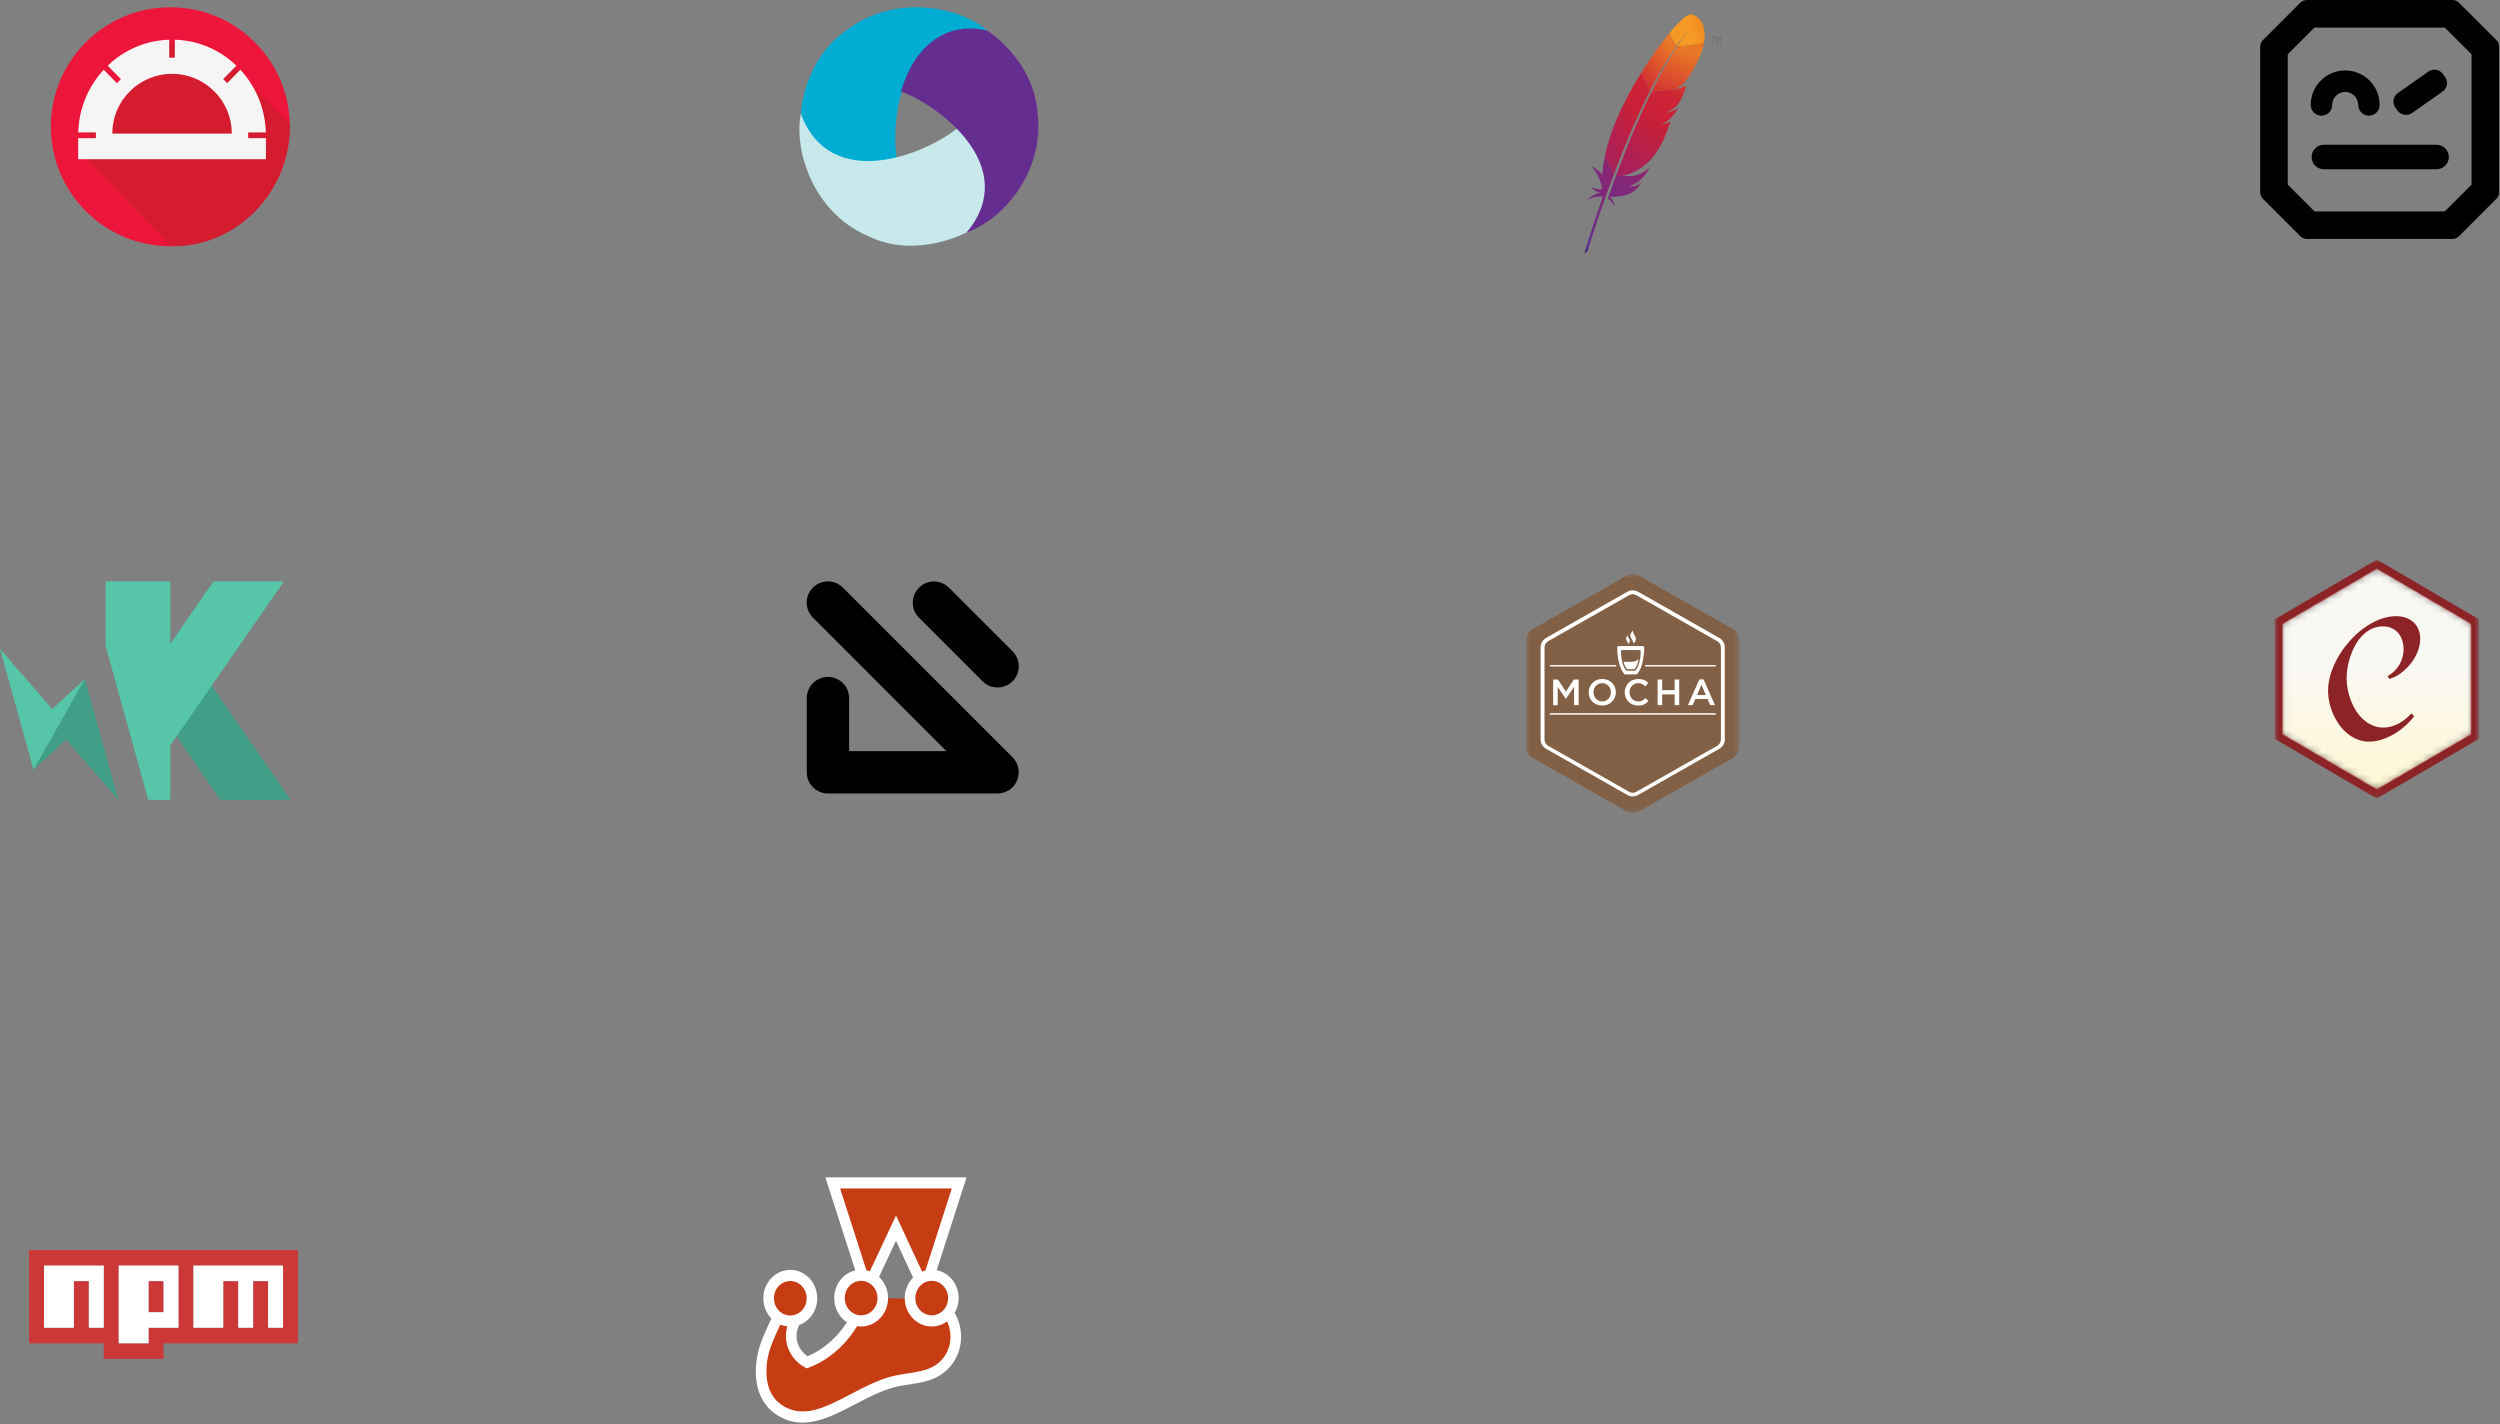 <svg width="344" height="196" viewBox="0 0 344 196" fill="none" xmlns="http://www.w3.org/2000/svg">
<rect x="0" y="0" width="344" height="196" fill="#808080" stroke="none"/>
<path fill-rule="evenodd" clip-rule="evenodd" d="M317.425 0H337.454C337.789 0 338.111 0.133 338.348 0.37L343.509 5.531C343.746 5.768 343.879 6.09 343.879 6.425V26.454C343.879 26.789 343.746 27.111 343.509 27.348L338.348 32.509C338.111 32.746 337.789 32.879 337.454 32.879H317.425C317.09 32.879 316.768 32.746 316.531 32.509L311.37 27.348C311.133 27.111 311 26.789 311 26.454V6.425C311 6.09 311.133 5.768 311.37 5.531L316.531 0.37C316.768 0.133 317.09 0 317.425 0ZM318.473 3.794L314.794 7.473V25.406L318.473 29.085H336.406L340.085 25.406V7.473L336.406 3.794H318.473ZM318.078 21.603C318.078 22.534 318.833 23.289 319.764 23.289H335.274C336.205 23.289 336.96 22.534 336.96 21.603C336.96 20.672 336.205 19.917 335.274 19.917H319.764C318.833 19.917 318.078 20.672 318.078 21.603ZM320.906 14.437C320.906 15.252 320.245 15.913 319.43 15.913C318.616 15.913 317.955 15.252 317.955 14.437C317.955 11.818 320.078 9.695 322.697 9.695C325.316 9.695 327.439 11.818 327.439 14.437C327.439 15.252 326.779 15.913 325.964 15.913C325.149 15.913 324.489 15.252 324.489 14.437C324.489 13.448 323.687 12.646 322.697 12.646C321.708 12.646 320.906 13.448 320.906 14.437ZM329.955 12.789C329.303 13.245 329.145 14.143 329.601 14.794L329.883 15.197C330.339 15.849 331.237 16.007 331.889 15.551L336.09 12.609C336.742 12.153 336.9 11.255 336.444 10.604L336.162 10.2C335.705 9.549 334.807 9.391 334.156 9.847L329.955 12.789Z" fill="black"/>
<path d="M39.879 17.439C39.879 26.519 32.52 33.879 23.439 33.879C14.359 33.879 7 26.519 7 17.439C7 8.36 14.359 1 23.439 1C32.52 1 39.879 8.36 39.879 17.439Z" fill="#ED163A"/>
<path d="M32.123 9.076L39.879 17.171C39.866 26.4 32.694 33.879 23.848 33.879C23.734 33.879 23.619 33.877 23.505 33.875L11.697 21.551L12.973 19.311L11.707 17.988H13.726L18.871 8.951L20.387 8.965L19.741 8.291L23.483 5.697L26.671 9.024L32.123 9.076Z" fill="#D51C2F"/>
<path fill-rule="evenodd" clip-rule="evenodd" d="M36.591 19.007H34.152V18.218H36.581C36.484 14.882 35.171 11.859 33.075 9.593L31.26 11.442L30.713 10.883L32.527 9.034C30.302 6.899 27.335 5.561 24.062 5.463L24.061 7.937H23.286V5.463C20.012 5.561 17.046 6.9 14.821 9.034L16.636 10.883L16.087 11.441L14.273 9.593C12.178 11.859 10.864 14.882 10.767 18.218H13.195L13.195 19.006H10.757V21.902H36.591V19.007ZM31.894 18.38H15.454C15.454 13.839 19.135 10.16 23.675 10.16C28.214 10.16 31.894 13.839 31.894 18.38Z" fill="#F5F5F5"/>
<path d="M135.903 4.246C131.949 0.846 123.202 -0.838 116.646 4.043C110.496 8.15 110.192 15.656 110.192 15.656C111.239 19.762 115.396 23.701 123.404 21.782C122.458 16.262 124.313 2.294 135.903 4.246V4.246Z" fill="#00ACD2"/>
<path d="M131.785 17.597C127.459 21.174 114.29 26.631 110.192 15.656C109.213 20.767 111.93 29.272 119.451 32.487C126.096 35.739 133.021 31.973 133.021 31.973C136.068 29.016 137.457 23.547 131.785 17.597Z" fill="#C8E9EB"/>
<path d="M123.971 12.581C129.243 14.525 140.514 22.95 133.021 31.973C137.954 30.262 143.738 23.716 142.772 15.62C142.277 8.261 135.903 4.246 135.903 4.246C131.809 3.096 126.307 4.713 123.971 12.581" fill="#662D91"/>
<path d="M232.123 2.156C231.603 2.46 230.738 3.322 229.706 4.57L230.654 6.343C231.32 5.4 231.996 4.552 232.679 3.827C232.731 3.769 232.759 3.742 232.759 3.742C232.732 3.77 232.705 3.799 232.679 3.827C232.458 4.068 231.788 4.842 230.778 6.378C231.751 6.33 233.245 6.133 234.465 5.926C234.827 3.914 234.109 2.992 234.109 2.992C234.109 2.992 233.196 1.529 232.123 2.156Z" fill="url(#paint0_linear_3741_38566)"/>
<path d="M228.939 17.047C228.818 17.086 228.693 17.124 228.565 17.164C228.564 17.164 228.563 17.165 228.562 17.165C228.627 17.148 228.69 17.131 228.753 17.111C228.816 17.092 228.877 17.071 228.939 17.047Z" fill="#BE202E"/>
<path opacity="0.35" d="M228.939 17.047C228.818 17.086 228.693 17.124 228.565 17.164C228.564 17.164 228.563 17.165 228.562 17.165C228.627 17.148 228.69 17.131 228.753 17.111C228.816 17.092 228.877 17.071 228.939 17.047Z" fill="#BE202E"/>
<path d="M229.255 15.562C229.255 15.562 229.254 15.562 229.254 15.563C229.254 15.563 229.254 15.565 229.253 15.565C229.273 15.56 229.293 15.551 229.313 15.545C229.393 15.518 229.473 15.485 229.55 15.447C229.453 15.484 229.355 15.524 229.255 15.562Z" fill="#BE202E"/>
<path opacity="0.35" d="M229.255 15.562C229.255 15.562 229.254 15.562 229.254 15.563C229.254 15.563 229.254 15.565 229.253 15.565C229.273 15.56 229.293 15.551 229.313 15.545C229.393 15.518 229.473 15.485 229.55 15.447C229.453 15.484 229.355 15.524 229.255 15.562Z" fill="#BE202E"/>
<path d="M227.859 10.925C228.147 10.391 228.439 9.869 228.734 9.361C229.04 8.834 229.351 8.322 229.664 7.829C229.682 7.801 229.701 7.771 229.719 7.742C230.028 7.256 230.341 6.79 230.655 6.343L229.707 4.57C229.636 4.657 229.564 4.745 229.491 4.834C229.218 5.171 228.934 5.535 228.642 5.92C228.314 6.353 227.977 6.817 227.633 7.303C227.317 7.752 226.996 8.223 226.675 8.71C226.402 9.124 226.127 9.551 225.854 9.989C225.844 10.005 225.834 10.022 225.824 10.038L227.058 12.453C227.322 11.935 227.589 11.425 227.859 10.925Z" fill="url(#paint1_linear_3741_38566)"/>
<path d="M222.237 24.53C222.074 24.975 221.91 25.427 221.745 25.89C221.743 25.897 221.74 25.903 221.738 25.91C221.714 25.976 221.692 26.041 221.668 26.106C221.557 26.418 221.461 26.699 221.24 27.337C221.604 27.501 221.896 27.934 222.172 28.424C222.143 27.917 221.93 27.439 221.528 27.07C223.32 27.15 224.864 26.701 225.663 25.403C225.734 25.287 225.799 25.166 225.858 25.036C225.496 25.492 225.046 25.686 224.199 25.638C224.197 25.639 224.195 25.64 224.193 25.64C224.195 25.64 224.197 25.639 224.199 25.638C225.445 25.085 226.071 24.555 226.624 23.675C226.755 23.467 226.882 23.239 227.012 22.986C225.922 24.095 224.659 24.411 223.328 24.172L222.33 24.28C222.299 24.363 222.268 24.446 222.237 24.53Z" fill="url(#paint2_linear_3741_38566)"/>
<path d="M222.703 22.315C222.919 21.763 223.141 21.205 223.369 20.641C223.587 20.101 223.812 19.559 224.041 19.013C224.27 18.467 224.505 17.92 224.744 17.373C224.988 16.816 225.237 16.26 225.489 15.707C225.74 15.16 225.995 14.616 226.254 14.077C226.348 13.883 226.442 13.689 226.536 13.496C226.699 13.162 226.864 12.832 227.031 12.505C227.039 12.487 227.049 12.47 227.058 12.452L225.824 10.037C225.804 10.07 225.784 10.102 225.763 10.135C225.476 10.6 225.19 11.076 224.908 11.562C224.624 12.053 224.346 12.553 224.073 13.06C223.843 13.488 223.619 13.919 223.4 14.355C223.356 14.443 223.313 14.53 223.27 14.618C223.001 15.166 222.758 15.696 222.538 16.205C222.289 16.782 222.07 17.334 221.879 17.856C221.752 18.2 221.638 18.532 221.532 18.851C221.446 19.123 221.364 19.396 221.286 19.668C221.101 20.308 220.943 20.946 220.812 21.582L222.053 24.008C222.217 23.574 222.385 23.134 222.558 22.689C222.606 22.565 222.654 22.44 222.703 22.315Z" fill="url(#paint3_linear_3741_38566)"/>
<path d="M220.796 21.668C220.64 22.444 220.53 23.217 220.474 23.985C220.472 24.013 220.469 24.039 220.468 24.066C220.081 23.452 219.044 22.852 219.047 22.858C219.789 23.923 220.351 24.981 220.435 26.019C220.038 26.1 219.494 25.983 218.865 25.754C219.521 26.35 220.013 26.515 220.205 26.559C219.602 26.597 218.975 27.006 218.343 27.479C219.267 27.105 220.014 26.957 220.549 27.077C219.701 29.455 218.85 32.081 218 34.868C218.261 34.792 218.416 34.618 218.503 34.383C218.655 33.879 219.661 30.567 221.236 26.215C221.281 26.091 221.327 25.967 221.372 25.842C221.385 25.807 221.398 25.772 221.411 25.737C221.577 25.281 221.75 24.815 221.928 24.34C221.969 24.232 222.01 24.124 222.05 24.015C222.051 24.013 222.052 24.01 222.053 24.009L220.814 21.584C220.808 21.611 220.801 21.639 220.796 21.668Z" fill="url(#paint4_linear_3741_38566)"/>
<path d="M227.25 12.657C227.214 12.728 227.179 12.8 227.143 12.873C227.036 13.092 226.928 13.315 226.818 13.542C226.699 13.789 226.58 14.041 226.459 14.299C226.398 14.429 226.337 14.559 226.275 14.693C226.091 15.09 225.904 15.5 225.714 15.924C225.481 16.445 225.243 16.986 225.002 17.549C224.772 18.085 224.539 18.639 224.302 19.213C224.078 19.757 223.851 20.32 223.621 20.899C223.416 21.416 223.209 21.946 223.001 22.492C222.99 22.519 222.98 22.545 222.971 22.572C222.763 23.114 222.555 23.67 222.344 24.241C222.339 24.254 222.335 24.268 222.33 24.28L223.328 24.172C223.308 24.168 223.288 24.166 223.268 24.162C224.462 24.015 226.048 23.131 227.073 22.041C227.546 21.539 227.974 20.946 228.371 20.253C228.666 19.736 228.943 19.164 229.207 18.53C229.438 17.977 229.659 17.377 229.873 16.727C229.599 16.87 229.285 16.975 228.938 17.048C228.878 17.06 228.816 17.073 228.753 17.084C228.69 17.095 228.627 17.105 228.562 17.113C228.563 17.113 228.564 17.113 228.565 17.113C229.677 16.689 230.379 15.87 230.889 14.867C230.597 15.065 230.121 15.324 229.551 15.448C229.473 15.465 229.394 15.479 229.314 15.49C229.293 15.493 229.274 15.496 229.254 15.499C229.255 15.499 229.255 15.498 229.256 15.498C229.256 15.498 229.256 15.498 229.256 15.497C229.643 15.337 229.969 15.158 230.251 14.947C230.312 14.902 230.371 14.855 230.427 14.806C230.513 14.732 230.595 14.654 230.674 14.573C230.724 14.521 230.773 14.467 230.82 14.411C230.93 14.28 231.034 14.14 231.131 13.986C231.161 13.94 231.19 13.892 231.219 13.843C231.256 13.773 231.291 13.703 231.326 13.635C231.481 13.325 231.606 13.049 231.704 12.807C231.754 12.685 231.797 12.573 231.834 12.469C231.849 12.428 231.863 12.387 231.876 12.349C231.916 12.232 231.948 12.129 231.973 12.038C232.011 11.902 232.033 11.793 232.046 11.715C232.008 11.744 231.965 11.774 231.916 11.803C231.58 12.002 231.004 12.182 230.539 12.267L231.456 12.167L230.539 12.267C230.532 12.268 230.525 12.269 230.518 12.271C230.472 12.279 230.425 12.286 230.378 12.293C230.386 12.29 230.393 12.286 230.402 12.283L227.267 12.623C227.261 12.634 227.256 12.645 227.25 12.657Z" fill="url(#paint5_linear_3741_38566)"/>
<path d="M230.779 6.379C230.5 6.803 230.195 7.284 229.868 7.829C229.851 7.857 229.833 7.887 229.816 7.915C229.533 8.387 229.233 8.905 228.917 9.473C228.644 9.963 228.36 10.489 228.064 11.054C227.807 11.546 227.541 12.069 227.268 12.622L230.403 12.281C231.316 11.865 231.724 11.489 232.12 10.944C232.226 10.794 232.332 10.637 232.437 10.475C232.759 9.977 233.074 9.429 233.357 8.884C233.629 8.357 233.87 7.835 234.054 7.365C234.171 7.065 234.265 6.787 234.331 6.543C234.388 6.327 234.433 6.123 234.467 5.928C233.246 6.134 231.751 6.331 230.779 6.379Z" fill="url(#paint6_linear_3741_38566)"/>
<path d="M228.752 17.082C228.69 17.125 228.626 17.165 228.562 17.199C228.626 17.165 228.69 17.125 228.752 17.082Z" fill="#BE202E"/>
<path opacity="0.35" d="M228.752 17.082C228.69 17.125 228.626 17.165 228.562 17.199C228.626 17.165 228.69 17.125 228.752 17.082Z" fill="#BE202E"/>
<path d="M228.752 17.082C228.69 17.125 228.626 17.165 228.562 17.199C228.626 17.165 228.69 17.125 228.752 17.082Z" fill="url(#paint7_linear_3741_38566)"/>
<path d="M229.252 15.605C229.293 15.573 229.332 15.52 229.371 15.488C229.332 15.52 229.293 15.563 229.252 15.605Z" fill="#BE202E"/>
<path opacity="0.35" d="M229.252 15.605C229.293 15.573 229.332 15.52 229.371 15.488C229.332 15.52 229.293 15.563 229.252 15.605Z" fill="#BE202E"/>
<path d="M229.252 15.605C229.293 15.573 229.332 15.52 229.371 15.488C229.332 15.52 229.293 15.563 229.252 15.605Z" fill="url(#paint8_linear_3741_38566)"/>
<path d="M229.305 15.557C229.305 15.557 229.317 15.557 229.317 15.545C229.317 15.545 229.305 15.545 229.305 15.557Z" fill="#BE202E"/>
<path opacity="0.35" d="M229.305 15.557C229.305 15.557 229.317 15.557 229.317 15.545C229.317 15.545 229.305 15.545 229.305 15.557Z" fill="#BE202E"/>
<path d="M229.305 15.557C229.305 15.557 229.317 15.557 229.317 15.545C229.317 15.545 229.305 15.545 229.305 15.557Z" fill="url(#paint9_linear_3741_38566)"/>
<path fill-rule="evenodd" clip-rule="evenodd" d="M235.419 5.164V5.01H235.951V5.164H235.734V6.184H235.635V5.164H235.419ZM236.422 5.83L236.662 5.01H236.783V6.184H236.691V5.252L236.453 6.06H236.39L236.152 5.252V6.184H236.06V5.01H236.18L236.422 5.83Z" fill="#6D6E71"/>
<path fill-rule="evenodd" clip-rule="evenodd" d="M4 172.002H41V184.839H22.5V186.978H14.278V184.839H4V172.002ZM6.055 182.699H10.166V176.281H12.222V182.699H14.278V174.141H6.055V182.699ZM16.333 184.839V174.141H24.555V182.699H20.444V184.839H16.333ZM20.445 176.281H22.5V180.56H20.445V176.281ZM26.611 182.699V174.141H38.944V182.699H36.889V176.281H34.833V182.699H32.778V176.281H30.722V182.699H26.611Z" fill="#CB3837"/>
<path d="M6.056 182.698H10.167V176.28H12.222V182.698H14.278V174.141H6.056V182.698Z" fill="white"/>
<path fill-rule="evenodd" clip-rule="evenodd" d="M16.334 184.838V174.141H24.556V182.698H20.445V184.838H16.334ZM20.445 180.559H22.5V176.28H20.445V180.559Z" fill="white"/>
<path d="M26.611 174.141V182.698H30.722V176.28H32.778V182.698H34.834V176.28H36.889V182.698H38.945V174.141H26.611Z" fill="white"/>
<path fill-rule="evenodd" clip-rule="evenodd" d="M9.103 101.77L4.611 105.911L7.782 99.692L11.675 93.426L16.286 110.065L9.103 101.77ZM30.3 110.065L24.165 101.109L29.008 94.174L40 110.065H30.3Z" fill="#429F87"/>
<path fill-rule="evenodd" clip-rule="evenodd" d="M29.375 80H39.075L23.434 102.549V110.065H20.386L19.281 106.014L14.537 88.907V80H23.434V88.588L29.375 80ZM11.675 93.426L4.611 105.911L0 89.274L7.184 97.569L11.675 93.426Z" fill="#56C5A8"/>
<path d="M137.259 109.182H113.926C112.31 109.182 111.013 107.875 111.013 106.269V96.059C111.013 94.443 112.32 93.146 113.926 93.146C115.531 93.146 116.838 94.453 116.838 96.059V103.356H130.219L111.857 84.984C110.714 83.842 110.714 81.999 111.857 80.857C112.999 79.714 114.842 79.714 115.984 80.857L139.328 104.2C140.161 105.034 140.408 106.29 139.955 107.381C139.503 108.472 138.442 109.182 137.259 109.182Z" fill="black"/>
<path d="M137.259 94.597C136.507 94.597 135.766 94.309 135.2 93.743L126.452 84.994C125.309 83.851 125.309 82.009 126.452 80.867C127.594 79.724 129.436 79.724 130.579 80.867L139.328 89.615C140.47 90.758 140.47 92.6 139.328 93.743C138.751 94.309 138.01 94.597 137.259 94.597Z" fill="black"/>
<mask id="mask0_3741_38566" style="mask-type:alpha" maskUnits="userSpaceOnUse" x="313" y="77" width="29" height="33">
<path fill-rule="evenodd" clip-rule="evenodd" d="M313 77H341.103V109.874H313V77Z" fill="white"/>
</mask>
<g mask="url(#mask0_3741_38566)">
<path fill-rule="evenodd" clip-rule="evenodd" d="M327.051 109.879L313 101.659V85.22L327.051 77L341.103 85.22V101.659L327.051 109.879ZM314.215 100.949L327.051 108.457L339.887 100.949V85.931L327.051 78.422L314.215 85.931V100.949Z" fill="#8C2326"/>
</g>
<mask id="mask1_3741_38566" style="mask-type:alpha" maskUnits="userSpaceOnUse" x="314" y="78" width="27" height="31">
<path fill-rule="evenodd" clip-rule="evenodd" d="M314.052 85.835L327.052 78.231L340.051 85.835V101.045L327.052 108.65L314.052 101.045V85.835Z" fill="white"/>
</mask>
<g mask="url(#mask1_3741_38566)">
<path fill-rule="evenodd" clip-rule="evenodd" d="M314.052 85.835L327.052 78.231L340.051 85.835V101.045L327.052 108.65L314.052 101.045V85.835Z" fill="url(#paint10_linear_3741_38566)"/>
</g>
<path fill-rule="evenodd" clip-rule="evenodd" d="M333.016 87.875C333.016 88.472 332.899 89.066 332.667 89.655C332.434 90.245 332.122 90.791 331.73 91.294C331.338 91.797 330.886 92.238 330.374 92.615C329.862 92.992 329.33 93.263 328.78 93.428L328.535 93.016C328.861 92.851 329.16 92.638 329.431 92.379C329.703 92.12 329.936 91.827 330.13 91.501C330.324 91.174 330.473 90.829 330.578 90.463C330.682 90.097 330.735 89.726 330.735 89.349C330.735 88.916 330.673 88.507 330.549 88.122C330.424 87.737 330.242 87.401 330.002 87.114C329.761 86.827 329.464 86.601 329.111 86.436C328.758 86.271 328.353 86.188 327.895 86.188C327.337 86.188 326.824 86.298 326.359 86.519C325.893 86.739 325.475 87.035 325.102 87.409C324.73 87.782 324.406 88.211 324.13 88.694C323.855 89.178 323.626 89.685 323.444 90.215C323.261 90.746 323.124 91.282 323.031 91.825C322.937 92.367 322.891 92.878 322.891 93.358C322.891 93.845 322.941 94.348 323.042 94.867C323.143 95.386 323.29 95.897 323.484 96.4C323.678 96.903 323.919 97.379 324.206 97.827C324.493 98.275 324.825 98.668 325.201 99.006C325.577 99.344 325.996 99.613 326.458 99.814C326.92 100.014 327.422 100.115 327.965 100.115C328.337 100.115 328.7 100.064 329.053 99.961C329.406 99.859 329.746 99.722 330.071 99.549C330.397 99.376 330.706 99.171 330.997 98.935C331.288 98.7 331.557 98.444 331.806 98.169L332.189 98.546C331.848 99.002 331.443 99.441 330.973 99.861C330.504 100.282 329.998 100.655 329.455 100.981C328.912 101.308 328.343 101.567 327.75 101.76C327.156 101.952 326.568 102.049 325.987 102.049C325.42 102.049 324.887 101.948 324.386 101.748C323.886 101.547 323.426 101.276 323.007 100.934C322.588 100.592 322.214 100.191 321.884 99.731C321.554 99.272 321.275 98.782 321.046 98.263C320.817 97.744 320.643 97.21 320.523 96.66C320.402 96.109 320.342 95.571 320.342 95.044C320.342 94.281 320.468 93.497 320.72 92.692C320.973 91.886 321.32 91.104 321.762 90.345C322.204 89.586 322.726 88.869 323.327 88.193C323.929 87.517 324.576 86.927 325.271 86.424C325.965 85.921 326.691 85.522 327.447 85.227C328.204 84.933 328.958 84.785 329.711 84.785C330.176 84.785 330.611 84.854 331.014 84.992C331.418 85.129 331.767 85.328 332.061 85.587C332.356 85.846 332.589 86.169 332.76 86.554C332.93 86.939 333.016 87.379 333.016 87.875Z" fill="#8C2326"/>
<mask id="mask2_3741_38566" style="mask-type:alpha" maskUnits="userSpaceOnUse" x="210" y="79" width="30" height="33">
<path fill-rule="evenodd" clip-rule="evenodd" d="M210 79H239.356V111.845H210V79Z" fill="white"/>
</mask>
<g mask="url(#mask2_3741_38566)">
<path fill-rule="evenodd" clip-rule="evenodd" d="M238.461 104.276L225.573 111.612C225.018 111.929 224.338 111.929 223.783 111.612L210.895 104.276C210.34 103.959 210 103.377 210 102.76V88.09C210 87.455 210.34 86.891 210.895 86.573L223.783 79.238C224.338 78.921 225.018 78.921 225.573 79.238L238.461 86.573C239.016 86.891 239.356 87.472 239.356 88.09V102.76C239.338 103.377 238.998 103.959 238.461 104.276Z" fill="#816046"/>
</g>
<path fill-rule="evenodd" clip-rule="evenodd" d="M222.396 91.51H213.267V91.704H222.414C222.414 91.634 222.396 91.581 222.396 91.51ZM226.387 91.51C226.387 91.581 226.37 91.634 226.37 91.704H236.089V91.51H226.387ZM213.267 98.334H236.089V98.14H213.267V98.334ZM234.12 94.226L234.729 95.636H233.512L234.12 94.226ZM234.962 96.183L235.32 97.029H235.982L234.407 93.485H233.834L232.259 97.029H232.903L233.279 96.183H234.962ZM228.088 93.503V97.029H228.715V95.548H230.433V97.029H231.06V93.503H230.433V94.966H228.715V93.503H228.088ZM224.311 94.755C224.383 94.614 224.454 94.472 224.562 94.367C224.669 94.261 224.795 94.173 224.938 94.102C225.081 94.032 225.224 93.996 225.403 93.996C225.618 93.996 225.797 94.032 225.958 94.12C226.119 94.208 226.262 94.314 226.405 94.437L226.817 93.979C226.728 93.891 226.638 93.82 226.549 93.75C226.459 93.679 226.352 93.626 226.244 93.573C226.119 93.538 226.012 93.503 225.868 93.468C225.725 93.45 225.582 93.432 225.421 93.432C225.134 93.432 224.902 93.485 224.669 93.573C224.437 93.662 224.24 93.803 224.078 93.961C223.917 94.138 223.792 94.332 223.703 94.543C223.613 94.755 223.559 95.001 223.559 95.249V95.266C223.559 95.513 223.613 95.742 223.703 95.971C223.792 96.201 223.917 96.395 224.078 96.553C224.24 96.712 224.437 96.853 224.651 96.941C224.866 97.029 225.099 97.082 225.367 97.082C225.528 97.082 225.689 97.082 225.851 97.047C225.976 97.029 226.119 96.976 226.226 96.924C226.334 96.871 226.441 96.818 226.549 96.73C226.656 96.641 226.746 96.571 226.835 96.465L226.423 96.059C226.262 96.201 226.101 96.306 225.958 96.395C225.815 96.483 225.618 96.518 225.403 96.518C225.242 96.518 225.081 96.465 224.938 96.412C224.795 96.359 224.669 96.254 224.562 96.148C224.454 96.024 224.365 95.901 224.311 95.742C224.258 95.584 224.222 95.425 224.222 95.249V95.231C224.222 95.072 224.258 94.913 224.311 94.755ZM221.662 95.284C221.662 95.442 221.626 95.601 221.572 95.76C221.501 95.901 221.429 96.042 221.322 96.148C221.214 96.254 221.089 96.342 220.946 96.412C220.803 96.483 220.642 96.518 220.463 96.518C220.302 96.518 220.123 96.483 219.979 96.412C219.836 96.342 219.711 96.254 219.603 96.148C219.496 96.024 219.407 95.901 219.353 95.742C219.299 95.584 219.263 95.425 219.263 95.249V95.231C219.263 95.072 219.299 94.913 219.353 94.755C219.424 94.614 219.496 94.473 219.603 94.367C219.711 94.261 219.836 94.173 219.979 94.102C220.123 94.032 220.284 93.996 220.463 93.996C220.642 93.996 220.803 94.032 220.946 94.102C221.089 94.173 221.214 94.261 221.322 94.367C221.429 94.49 221.519 94.614 221.572 94.772C221.626 94.931 221.662 95.09 221.662 95.266V95.284ZM221.232 93.573C221 93.485 220.749 93.432 220.481 93.432C220.212 93.432 219.961 93.468 219.729 93.573C219.496 93.662 219.299 93.803 219.138 93.961C218.959 94.138 218.834 94.332 218.744 94.543C218.655 94.772 218.601 95.001 218.601 95.249V95.266C218.601 95.513 218.655 95.76 218.744 95.971C218.834 96.201 218.959 96.395 219.12 96.553C219.281 96.712 219.478 96.853 219.711 96.941C219.944 97.029 220.194 97.082 220.463 97.082C220.731 97.082 220.982 97.047 221.214 96.941C221.447 96.853 221.644 96.712 221.805 96.553C221.984 96.377 222.109 96.183 222.199 95.971C222.288 95.742 222.342 95.513 222.342 95.266V95.249C222.342 95.001 222.288 94.755 222.199 94.543C222.109 94.314 221.984 94.12 221.823 93.961C221.662 93.803 221.465 93.662 221.232 93.573ZM217.223 97.029V93.503H216.56L215.468 95.16L214.376 93.503H213.714V97.047H214.341V94.525L215.451 96.165H215.468L216.596 94.508V97.029H217.223ZM223.953 92.075H224.848C224.884 92.075 224.92 92.057 224.956 92.022C225.26 91.669 225.403 91.122 225.475 90.646C225.475 90.646 225.457 90.805 225.027 90.964C224.437 91.175 223.398 91.034 223.398 91.034C223.488 91.404 223.631 91.757 223.846 92.022C223.864 92.057 223.917 92.075 223.953 92.075ZM224.007 88.601C224.007 88.601 224.437 88.354 224.168 87.896C224.007 87.666 223.935 87.455 224.007 87.384C223.846 87.578 223.595 87.772 223.882 88.213C223.971 88.301 224.007 88.531 224.007 88.601ZM224.723 88.548C224.723 88.548 225.367 88.178 224.973 87.508C224.741 87.155 224.633 86.855 224.723 86.732C224.49 87.014 224.096 87.314 224.526 87.949C224.669 88.107 224.741 88.442 224.723 88.548ZM223.219 89.447H225.582C225.671 89.447 225.761 89.518 225.761 89.624C225.761 90.117 225.671 91.51 225.063 92.233C225.009 92.269 224.974 92.286 224.92 92.286H223.864C223.81 92.286 223.774 92.269 223.738 92.233C223.13 91.528 223.058 90.117 223.04 89.624C223.04 89.535 223.112 89.447 223.219 89.447ZM223.631 92.797H225.135C225.188 92.797 225.224 92.78 225.26 92.745C226.155 91.757 226.245 89.694 226.245 89.077C226.245 88.989 226.173 88.901 226.066 88.901H222.7C222.611 88.901 222.521 88.971 222.521 89.077C222.521 89.677 222.611 91.74 223.506 92.745C223.542 92.78 223.577 92.797 223.631 92.797ZM224.66 81.76C224.839 81.76 225 81.812 225.161 81.901L236.295 88.231C236.6 88.407 236.796 88.742 236.796 89.095V101.755C236.796 102.108 236.6 102.443 236.295 102.619L225.161 108.949C225 109.037 224.839 109.09 224.66 109.09C224.481 109.09 224.302 109.037 224.159 108.949L213.025 102.619C212.721 102.443 212.524 102.108 212.524 101.755V89.095C212.524 88.742 212.721 88.407 213.025 88.231L224.159 81.901C224.32 81.812 224.499 81.76 224.66 81.76ZM224.66 81.231C224.392 81.231 224.123 81.301 223.89 81.442L212.757 87.772C212.273 88.037 211.987 88.548 211.987 89.077V101.737C211.987 102.284 212.273 102.778 212.757 103.042L223.89 109.372C224.123 109.513 224.392 109.584 224.66 109.584C224.929 109.584 225.197 109.513 225.43 109.372L236.564 103.042C237.047 102.778 237.333 102.266 237.333 101.737V89.077C237.333 88.53 237.047 88.037 236.564 87.772L225.43 81.442C225.197 81.301 224.929 81.231 224.66 81.231Z" fill="#FFFFFE"/>
<path d="M131.184 178.617C131.184 176.883 129.85 175.476 128.203 175.476C128.097 175.476 127.992 175.482 127.889 175.492L131.985 162.77H114.584L118.672 175.483C118.612 175.479 118.552 175.477 118.491 175.477C116.845 175.477 115.509 176.883 115.509 178.619C115.509 180.021 116.381 181.208 117.586 181.612C116.95 182.772 116.15 183.818 115.242 184.72C114.007 185.949 112.593 186.88 111.064 187.453C109.243 186.468 108.384 184.276 109.16 182.355C109.247 182.137 109.336 181.918 109.422 181.699C110.741 181.375 111.723 180.13 111.723 178.641C111.723 176.907 110.389 175.5 108.742 175.5C107.094 175.5 105.76 176.906 105.76 178.641C105.76 179.705 106.262 180.644 107.03 181.212C106.292 182.982 105.207 184.835 104.87 186.982C104.465 189.556 104.868 192.287 106.98 193.83C111.899 197.423 117.239 191.603 122.869 190.141C124.909 189.611 127.149 189.695 128.947 188.599C130.297 187.775 131.186 186.409 131.439 184.877C131.688 183.362 131.325 181.855 130.489 180.632C130.921 180.087 131.182 179.385 131.182 178.619L131.184 178.617ZM121.472 178.628C121.472 178.628 121.472 178.621 121.472 178.617C121.472 177.479 120.897 176.481 120.035 175.931L123.289 168.997L126.55 176.005C125.749 176.568 125.222 177.528 125.222 178.619C125.222 178.641 125.223 178.664 125.223 178.687L121.472 178.629V178.628Z" fill="#C63D14"/>
<path d="M131.912 178.617C131.912 176.709 130.607 175.118 128.889 174.777L133 162.002H113.569L117.685 174.804C116.027 175.193 114.782 176.755 114.782 178.619C114.782 180.017 115.483 181.247 116.535 181.938C116.029 182.732 115.43 183.479 114.742 184.163C113.652 185.247 112.437 186.069 111.127 186.61C109.809 185.737 109.25 184.09 109.83 182.657L109.875 182.544C109.904 182.474 109.932 182.404 109.96 182.333C111.409 181.801 112.452 180.348 112.452 178.642C112.452 176.487 110.787 174.734 108.743 174.734C106.698 174.734 105.034 176.488 105.034 178.642C105.034 179.73 105.457 180.716 106.141 181.425C106.017 181.703 105.887 181.986 105.753 182.275C105.129 183.626 104.421 185.157 104.154 186.858C103.622 190.236 104.48 192.936 106.568 194.462C107.835 195.387 109.122 195.751 110.417 195.751C112.856 195.751 115.323 194.459 117.736 193.196C119.474 192.287 121.271 191.346 123.046 190.885C123.706 190.714 124.386 190.611 125.105 190.501C126.532 190.284 128.008 190.059 129.314 189.262C130.828 188.338 131.865 186.787 132.158 185.008C132.41 183.48 132.107 181.951 131.368 180.654C131.712 180.06 131.911 179.365 131.911 178.62L131.912 178.617ZM130.457 178.617C130.457 179.927 129.446 180.991 128.204 180.991C126.961 180.991 125.95 179.927 125.95 178.617C125.95 177.308 126.961 176.243 128.204 176.243C129.446 176.243 130.457 177.308 130.457 178.617ZM130.969 163.536L127.339 174.817C127.182 174.856 127.029 174.906 126.879 174.967L123.293 167.259L119.696 174.922C119.541 174.866 119.381 174.819 119.217 174.785L115.6 163.536H130.969ZM118.492 176.243C119.735 176.243 120.745 177.308 120.745 178.617C120.745 179.927 119.735 180.991 118.492 180.991C117.249 180.991 116.239 179.927 116.239 178.617C116.239 177.308 117.249 176.243 118.492 176.243ZM108.744 176.266C109.987 176.266 110.997 177.331 110.997 178.64C110.997 179.949 109.987 181.014 108.744 181.014C107.501 181.014 106.491 179.949 106.491 178.64C106.491 177.331 107.501 176.266 108.744 176.266ZM130.725 184.744C130.507 186.075 129.726 187.238 128.585 187.934C127.522 188.583 126.247 188.776 124.898 188.982C124.175 189.091 123.428 189.205 122.698 189.395C120.768 189.896 118.897 190.875 117.089 191.821C113.47 193.716 110.346 195.351 107.398 193.199C105.239 191.622 105.339 188.706 105.59 187.108C105.823 185.628 106.453 184.263 107.063 182.944C107.168 182.716 107.27 182.492 107.371 182.27C107.673 182.398 107.994 182.483 108.329 182.523C107.71 184.68 108.685 187.025 110.732 188.133L111.012 188.285L111.309 188.174C112.927 187.566 114.418 186.592 115.741 185.277C116.597 184.427 117.332 183.486 117.936 182.481C118.117 182.51 118.303 182.525 118.491 182.525C120.537 182.525 122.2 180.772 122.2 178.617C122.2 177.458 121.718 176.416 120.955 175.7L123.286 170.733L125.641 175.794C124.934 176.507 124.494 177.508 124.494 178.617C124.494 180.773 126.158 182.525 128.202 182.525C128.989 182.525 129.717 182.266 130.317 181.825C130.734 182.723 130.89 183.736 130.723 184.743L130.725 184.744Z" fill="white"/>
<defs>
<linearGradient id="paint0_linear_3741_38566" x1="231.572" y1="7.916" x2="238.384" y2="5.604" gradientUnits="userSpaceOnUse">
<stop stop-color="#F69923"/>
<stop offset="0.312" stop-color="#F79A23"/>
<stop offset="0.838" stop-color="#E97826"/>
</linearGradient>
<linearGradient id="paint1_linear_3741_38566" x1="224.502" y1="47.2" x2="247.77" y2="28.629" gradientUnits="userSpaceOnUse">
<stop offset="0.323" stop-color="#9E2064"/>
<stop offset="0.63" stop-color="#C92037"/>
<stop offset="0.751" stop-color="#CD2335"/>
<stop offset="1" stop-color="#E97826"/>
</linearGradient>
<linearGradient id="paint2_linear_3741_38566" x1="229.541" y1="37.421" x2="237.156" y2="19.197" gradientUnits="userSpaceOnUse">
<stop stop-color="#282662"/>
<stop offset="0.095" stop-color="#662E8D"/>
<stop offset="0.788" stop-color="#9F2064"/>
<stop offset="0.949" stop-color="#CD2032"/>
</linearGradient>
<linearGradient id="paint3_linear_3741_38566" x1="222.524" y1="49.662" x2="245.295" y2="39.994" gradientUnits="userSpaceOnUse">
<stop offset="0.323" stop-color="#9E2064"/>
<stop offset="0.63" stop-color="#C92037"/>
<stop offset="0.751" stop-color="#CD2335"/>
<stop offset="1" stop-color="#E97826"/>
</linearGradient>
<linearGradient id="paint4_linear_3741_38566" x1="219.661" y1="44.028" x2="229.81" y2="42.021" gradientUnits="userSpaceOnUse">
<stop stop-color="#282662"/>
<stop offset="0.095" stop-color="#662E8D"/>
<stop offset="0.788" stop-color="#9F2064"/>
<stop offset="0.949" stop-color="#CD2032"/>
</linearGradient>
<linearGradient id="paint5_linear_3741_38566" x1="230.556" y1="44.444" x2="250.554" y2="19.046" gradientUnits="userSpaceOnUse">
<stop offset="0.323" stop-color="#9E2064"/>
<stop offset="0.63" stop-color="#C92037"/>
<stop offset="0.751" stop-color="#CD2335"/>
<stop offset="1" stop-color="#E97826"/>
</linearGradient>
<linearGradient id="paint6_linear_3741_38566" x1="234.06" y1="43.665" x2="246.549" y2="12.979" gradientUnits="userSpaceOnUse">
<stop offset="0.323" stop-color="#9E2064"/>
<stop offset="0.63" stop-color="#C92037"/>
<stop offset="0.751" stop-color="#CD2335"/>
<stop offset="1" stop-color="#E97826"/>
</linearGradient>
<linearGradient id="paint7_linear_3741_38566" x1="316.127" y1="95.422" x2="321.519" y2="-24.041" gradientUnits="userSpaceOnUse">
<stop offset="0.323" stop-color="#9E2064"/>
<stop offset="0.63" stop-color="#C92037"/>
<stop offset="0.751" stop-color="#CD2335"/>
<stop offset="1" stop-color="#E97826"/>
</linearGradient>
<linearGradient id="paint8_linear_3741_38566" x1="418.107" y1="306.15" x2="445.607" y2="-105.231" gradientUnits="userSpaceOnUse">
<stop offset="0.323" stop-color="#9E2064"/>
<stop offset="0.63" stop-color="#C92037"/>
<stop offset="0.751" stop-color="#CD2335"/>
<stop offset="1" stop-color="#E97826"/>
</linearGradient>
<linearGradient id="paint9_linear_3741_38566" x1="256.264" y1="88.87" x2="302.612" y2="-11.483" gradientUnits="userSpaceOnUse">
<stop offset="0.323" stop-color="#9E2064"/>
<stop offset="0.63" stop-color="#C92037"/>
<stop offset="0.751" stop-color="#CD2335"/>
<stop offset="1" stop-color="#E97826"/>
</linearGradient>
<linearGradient id="paint10_linear_3741_38566" x1="319.931" y1="91.988" x2="319.931" y2="108.65" gradientUnits="userSpaceOnUse">
<stop stop-color="#FAF8F3"/>
<stop offset="1" stop-color="#FFF7D2"/>
</linearGradient>
</defs>
</svg>
